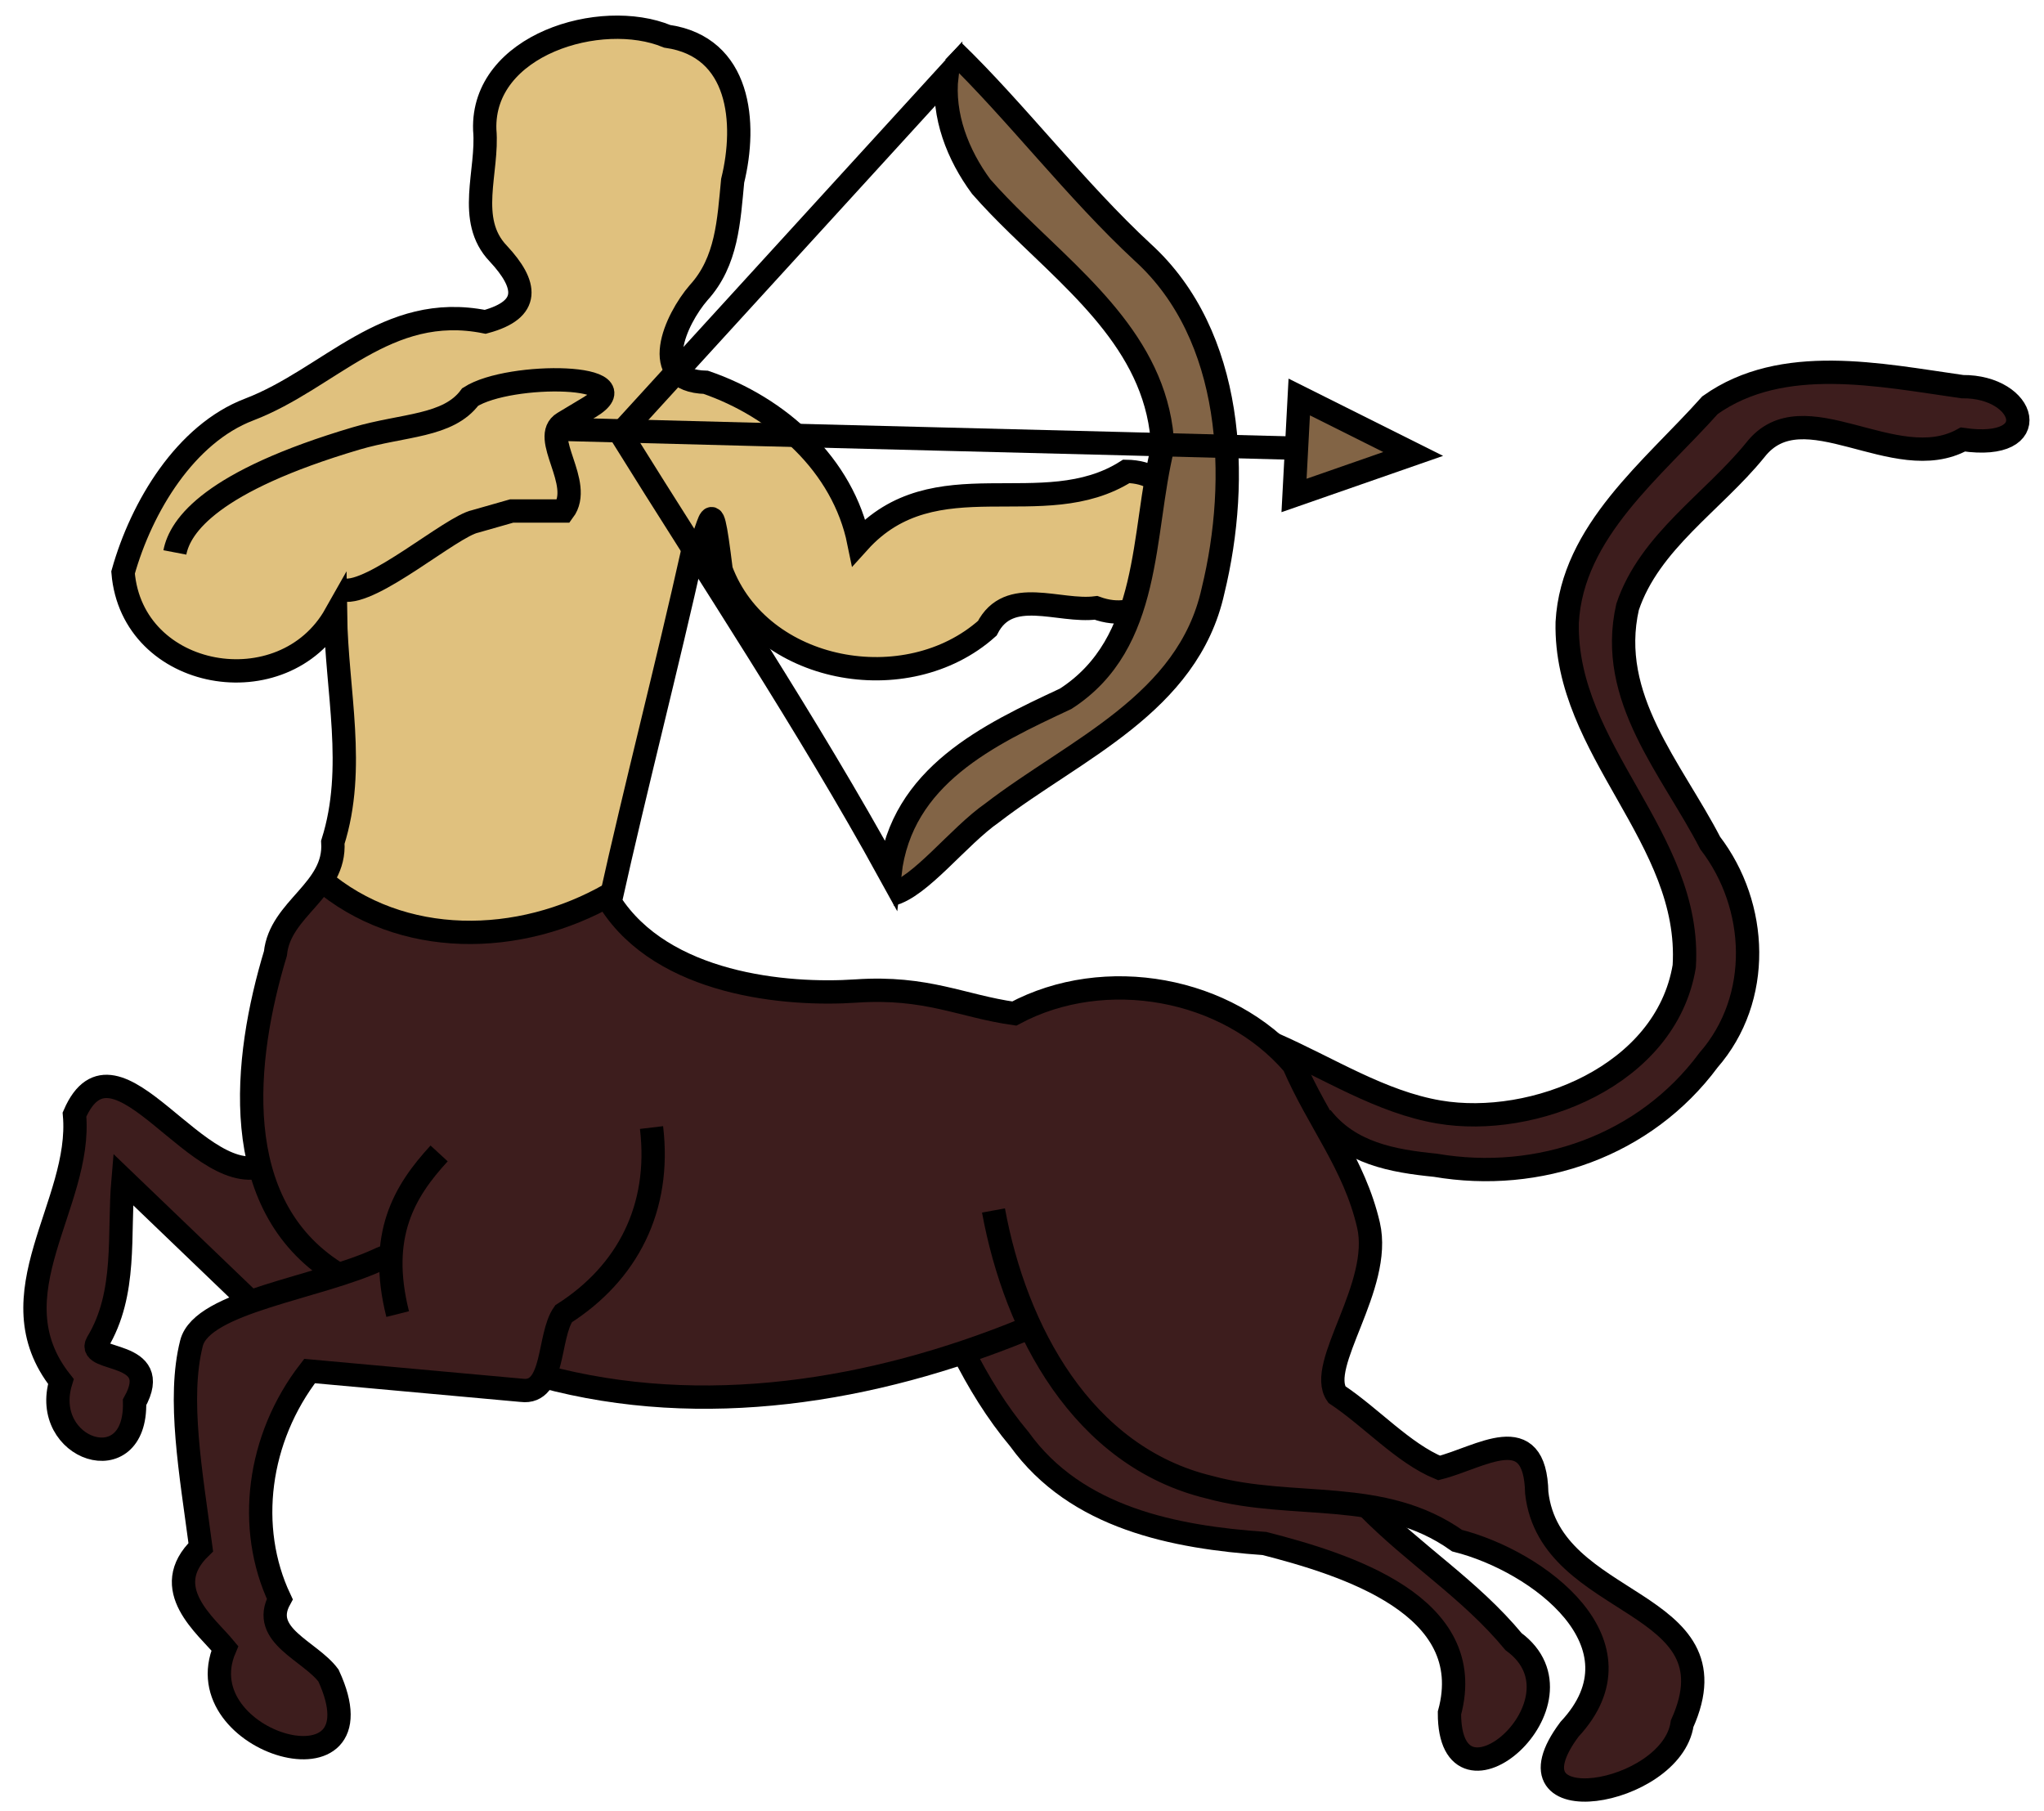 <?xml version="1.0" encoding="UTF-8" standalone="no"?>
<!-- Created with Inkscape (http://www.inkscape.org/) -->
<svg
    xmlns:inkscape="http://www.inkscape.org/namespaces/inkscape"
    xmlns:rdf="http://www.w3.org/1999/02/22-rdf-syntax-ns#"
    xmlns="http://www.w3.org/2000/svg"
    xmlns:cc="http://creativecommons.org/ns#"
    xmlns:dc="http://purl.org/dc/elements/1.1/"
    xmlns:sodipodi="http://sodipodi.sourceforge.net/DTD/sodipodi-0.dtd"
    xmlns:svg="http://www.w3.org/2000/svg"
    xmlns:ns1="http://sozi.baierouge.fr"
    xmlns:xlink="http://www.w3.org/1999/xlink"
    id="svg2"
    sodipodi:docname="centaur.svg"
    viewBox="0 0 263 233"
    sodipodi:version="0.32"
    version="1.0"
    inkscape:output_extension="org.inkscape.output.svg.inkscape"
    inkscape:version="0.46"
  >
  <sodipodi:namedview
      id="base"
      bordercolor="#666666"
      inkscape:pageshadow="2"
      inkscape:window-y="-4"
      pagecolor="#ffffff"
      inkscape:window-height="719"
      inkscape:zoom="1"
      inkscape:window-x="-4"
      showgrid="false"
      borderopacity="1.0"
      inkscape:current-layer="layer1"
      inkscape:cx="125.54798"
      inkscape:cy="84.537598"
      inkscape:window-width="1280"
      inkscape:pageopacity="0.0"
      inkscape:document-units="px"
  />
  <g
      id="layer1"
      inkscape:label="Camada 1"
      inkscape:groupmode="layer"
      transform="translate(-34.499 -315.68)"
    >
    <g
        id="g3390"
        transform="translate(3,2)"
      >
      <path
          id="path3388"
          sodipodi:nodetypes="ccccccccccccccccsccccccccccccc"
          style="fill-rule:evenodd;fill:#e0c17e"
          d="m73.75 427.59l2-15.75-1.25-19.25c-5.676 7.34-12.078 10.07-19.75 4.75-6.71-1.76-7.019-6.44-6.5-11.5l4-10.5 8.75-8.5 9.75-4.25 13.75-7.25 10.75-1.25c5.77-0.64 2.92-4.6 0.25-8.5l-2-3.25 0.75-16.25c5.416-5.61 9.78-12.33 25.5-7 6.12 1.23 6.5 7.56 6.75 14l-2 14.25s-3.75 3-5.5 7.25l-1.75 4.25 3.25 3.5c15.13 5.33 19.59 12.79 21.5 20.75 6.17-6.82 12.33-6.76 18.5-5 8.95-0.67 13.44-2.24 15.75-4.25l4.75 1.5-3.75 17.5-15.25-1.25c-6.37 6.02-13.46 10.85-25.75 7-6.3-3.68-13.24-6.45-13.75-18.5l-3.5 11.25-8.75 37c-13.437 6.74-25.729 7.18-36.5-0.75z"
      />
      <path
          id="path2422"
          sodipodi:nodetypes="csccccccccccc"
          style="fill-rule:evenodd;stroke:#000000;stroke-width:3;fill:#3d1d1d"
          d="m195.33 448c7.11 3.11 13.83 7.49 21.34 8.76 12.06 2.05 29.19-4.61 31.54-18.75 1.02-16.52-15.41-27.77-15.06-44.25 0.64-11.74 11.08-19.76 18.38-27.95 9.3-6.61 21.9-3.87 32.47-2.38 8.24-0.07 10.68 8.34 0.06 6.8-8.77 4.84-20.56-6.55-26.71 1.35-5.46 6.72-13.61 11.79-16.43 20.19-2.66 11.7 5.67 20.79 10.63 30.38 6.2 8.09 6.7 20.01-0.22 27.94-8.15 11-21.81 15.8-35.15 13.52-5.5-0.55-11.02-1.53-14.66-6.18"
      />
      <path
          id="path3386"
          sodipodi:nodetypes="cccccccccccccccccccccccccccccccccccccccccccccccccccccccccccccccccccccccccccccccccccc"
          style="fill-rule:evenodd;fill:#3d1d1d"
          d="m109.75 429.09l8.5 8.75 18 3.5 14.5 0.5 10.5 1.75c9.08-3.49 18.17-6.04 27.25-0.25l9.5 6.5 7.75 16.75 2.5 8-5.25 14.25 0.5 3.75 12.25 9.75 11.25-2 1.75 3.25 1 6 5.75 6 11.75 9.5 2.5 3.5-2.5 8.5-3 4.5-7.5 2.75-4.75-1.25-0.75-3 4.5-6.25 1.25-6.25-4-8.25-9-6.25-9.75-4-7-1.25 11.46 9.4 11.04 10.6-1.5 6-5 5.5h-3.75l-1.75-4 0.5-10-7.89-7.17-11.66-4.24-6.37-2.47h-9.19l-12.37-4.95-9.9-9.9-5.66-8.84c-23.04 7.1-40.11 7.02-53.74 2.83l-2.121 2.12-27.931-2.48-4.95 8.84-0.354 16.27 1.061 3.88-0.353 3.54 7.071 6.72 1.767 4.59-2.121 3.89h-5.657l-6.01-2.47-2.475-6.72v-2.83l-3.536-6.01-0.707-4.24 1.768-4.95-1.768-21.92 3.182-5.66 4.95-2.12-15.91-16.62-0.707 16.62-3.889 5.66 5.303 1.77 1.768 3.18-1.768 7.07-3.889 1.41-3.889-2.12-1.414-7.07-3.536-6.72 4.243-18.74 2.475-9.54 3.182-2.83 6.364 3.54 8.132 6.01 5.656 0.35c-4.226-10.35-0.182-19.52 1.768-28.99l5.657-7.07 11.314 6.01 11.313 0.35 14.291-4.23z"
      />
      <path
          id="path2396"
          sodipodi:nodetypes="cczcczcccccccc"
          style="stroke:#000000;stroke-width:3;fill:none"
          d="m120.67 384.43c-3.34 15-7.34 30.33-10.67 45.33 6.78 10.6 22.62 12.05 31.68 11.43 9.06-0.61 13.55 1.94 20.32 2.9 11.67-6.25 27.47-3.37 35.95 6.57 3.16 7.33 7.8 12.76 9.63 20.64 1.83 7.89-6.73 18.03-4.07 21.81 4.42 2.94 8.54 7.54 13.15 9.45 5.34-1.35 12.38-6.38 12.57 3.19 1.71 15.11 26.01 13.47 18.71 29.71-1.37 9.3-23.65 13-14.5 0.73 10.26-10.99-4.04-21.65-14.46-24.28-9.66-6.86-20.98-3.91-31.85-6.87-16.41-3.95-24.97-20.22-27.8-35.61"
      />
      <path
          id="path2398"
          style="stroke:#000000;stroke-width:3;fill:none"
          d="m163.33 484.76c-19.47 7.95-41.38 11.57-62 6"
      />
      <path
          id="path2404"
          sodipodi:nodetypes="cccccc"
          style="stroke:#000000;stroke-width:3;fill:none"
          d="m207.33 507.43c6.2 6.35 13.28 10.67 18.92 17.48 10.48 7.69-8.28 23.81-8.25 9.18 3.79-13.86-13.42-19.14-23.79-21.81-11.57-0.81-24.22-3.24-31.54-13.41-2.92-3.48-5.31-7.38-7.34-11.44"
      />
      <path
          id="path2406"
          sodipodi:nodetypes="ccccccccscc"
          style="stroke:#000000;stroke-width:3;fill:none"
          d="m115.33 458.76c1.24 10.37-3.11 18.72-11.32 23.96-2.04 2.9-1.09 10.4-5.398 9.85-9.093-0.82-18.186-1.65-27.279-2.48-6.694 8.64-8.17 20.16-3.833 29.34-2.575 4.68 3.893 6.64 6.265 9.84 7.471 16.15-18.594 8.76-13.334-3.51-2.36-2.87-8.64-7.67-3.098-13-1.265-9.58-3.004-19.11-1.195-26.25 1.363-5.38 16.31-7.08 24.332-10.87 0.732-0.29 1.464-0.59 2.197-0.88"
      />
      <path
          id="path2408"
          sodipodi:nodetypes="cc"
          style="stroke:#000000;stroke-width:3;fill:none"
          d="m82.667 482.76c-2.551-10.13 0.854-15.8 5.333-20.67"
      />
      <path
          id="path2410"
          style="stroke:#000000;stroke-width:3;fill:none"
          d="m64 481.43c-5.556-5.34-11.111-10.67-16.667-16-0.619 7.11 0.555 14.63-3.312 21.01-1.494 2.58 8.598 0.86 4.795 7.67 0.238 10.3-12.17 6.09-9.483-2.68-8.828-11.16 2.789-22.8 1.75-34.34 5.285-12.19 16.217 10.64 24.917 6.34"
      />
      <path
          id="path2412"
          sodipodi:nodetypes="cccccsccccccccccccc"
          style="stroke:#000000;stroke-width:3;fill:none"
          d="m74.667 477.43c-13.897-8.79-11.828-27.5-7.729-41.07 0.583-5.83 7.79-8.1 7.387-14.31 3.029-9.55 0.479-19.51 0.342-29.29-6.697 11.87-26.182 8.51-27.333-5.42 2.394-8.52 8.051-17.84 16.206-20.96 10.428-3.98 17.653-13.84 30.395-11.29 5.876-1.59 5.415-4.77 1.679-8.78-4.157-4.34-1.274-10.58-1.743-15.92-0.385-10.96 14.929-15.57 23.469-12.04 9.45 1.36 10.26 11.14 8.43 18.59-0.5 5.14-0.71 10.38-4.38 14.4-2.96 3.42-6.57 11.34 0.92 11.53 9.33 3.2 17.66 10.6 19.69 20.56 9.79-10.84 23.68-2.3 34.42-9.1 11.74 0.14 7.54 21.73-3.9 17.56-4.79 0.62-11.22-2.8-13.99 2.63-10.34 9.24-29.26 5.83-34.24-7.49-1.59-12.8-1.04-3.55-4.29-0.94"
      />
      <path
          id="path3384"
          sodipodi:nodetypes="ccccccccccccccccc"
          style="fill-rule:evenodd;fill:#826446"
          d="m154.86 320.67l21.71 23.14c6.05 7.09 12.7 13.59 12.86 26.57-0.41 10.59 0.55 21.59-7.14 30l-9.72 8.29-18 13.42-7.71 6.86-0.57-8.57 7.14-8.29 18.28-10.28 5.15-10.29 4-21.14c0.64-7.71-6.73-14.42-11.72-21.43l-12.85-13.14-3.15-6.86 0.29-5.71 1.43-2.57z"
      />
      <path
          id="path2416"
          sodipodi:nodetypes="cccccscc"
          style="stroke:#000000;stroke-width:3;fill:none"
          d="m153.33 323.43c-14 15.33-28 30.66-42 46 11.69 18.8 24 37.26 34.67 56.66 1.46-12.59 12.73-17.88 22.62-22.5 11.15-7.19 9.75-21.27 12.49-32.37-0.54-12.58-10.28-20.44-18.64-28.61-1.66-1.62-3.26-3.25-4.73-4.93-3-4.07-4.99-9.13-4.41-14.25z"
      />
      <path
          id="path2418"
          sodipodi:nodetypes="cc"
          style="stroke:#000000;stroke-width:3;fill:none"
          d="m104.17 368.93c33.11 0.89 64.05 1.61 97.16 2.5"
      />
      <path
          id="path2420"
          style="fill-rule:evenodd;stroke:#000000;stroke-width:3;fill:#826445"
          d="m198.67 364.76c-0.23 4.22-0.45 8.45-0.67 12.67l15.33-5.34c-4.89-2.44-9.77-4.88-14.66-7.33z"
      />
      <path
          id="path2424"
          style="stroke:#000000;stroke-width:3;fill:none"
          d="m72.667 426.76c10.503 9.02 25.739 8.64 37.333 2"
      />
      <path
          id="path2426"
          sodipodi:nodetypes="ccccc"
          style="stroke:#000000;stroke-width:3;fill:none"
          d="m154.17 320.26c7.89 7.6 15.84 18.01 24.41 25.93 11.68 10.66 12.53 29.05 8.99 43.54-3.22 14.54-17.74 20.33-28.41 28.54-4.38 3.05-9.27 9.61-12.99 10.49"
      />
      <path
          id="path3382"
          sodipodi:nodetypes="ccccszcsc"
          style="stroke:#000000;stroke-width:3;fill:none"
          d="m75.667 389.59c3.752 0.7 13.905-8.18 17-8.83l4.666-1.33h6.667c2.66-3.56-3.08-9.49 0-11.34l3.33-2c7.21-4.32-10.219-4.59-15.33-1.33-2.832 3.84-8.611 3.54-14.667 5.33-18.612 5.51-22.668 11.2-23.333 14.67"
      />
    </g
    >
  </g
  >
</svg
>
